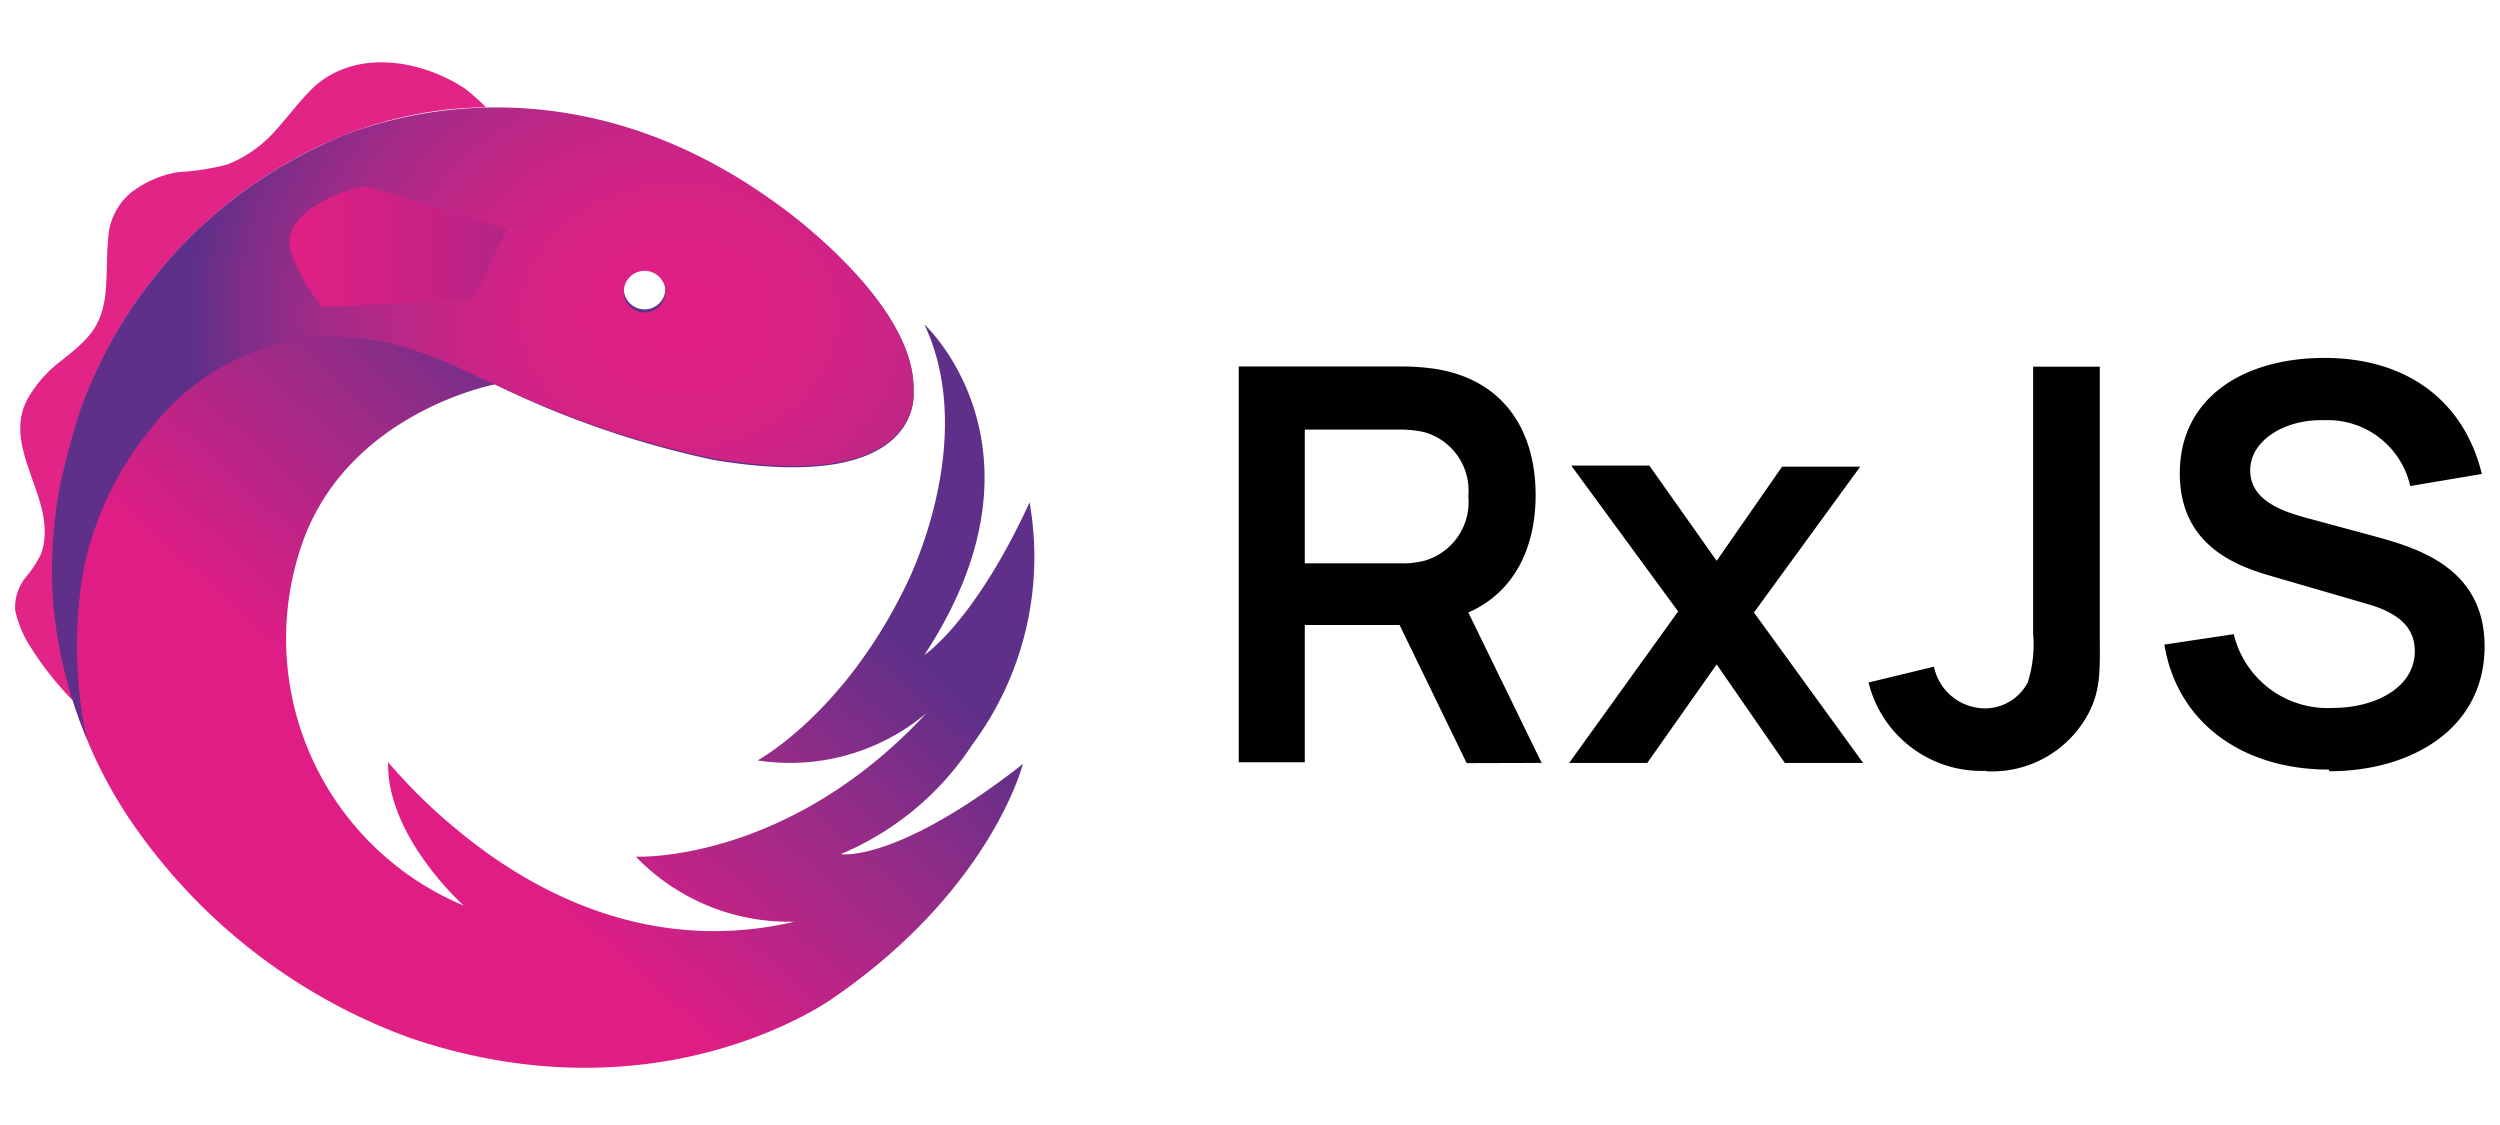 <svg xmlns="http://www.w3.org/2000/svg" xmlns:xlink="http://www.w3.org/1999/xlink" width="120" height="54" viewBox="0 0 120 54"><defs><style>.a{fill:#e32487;}.b{fill:url(#a);}.c{fill:url(#b);}.d{fill:url(#c);}.e{fill:#010101;}</style><linearGradient id="a" x1="153.04" y1="321.86" x2="153.65" y2="322.52" gradientTransform="matrix(39.32, 0, 0, -38.47, -6009.01, 12428.23)" gradientUnits="userSpaceOnUse"><stop offset="0" stop-color="#e01f84"/><stop offset="0.4" stop-color="#df1d85"/><stop offset="0.77" stop-color="#942c87"/><stop offset="1" stop-color="#5e3089"/></linearGradient><radialGradient id="b" cx="142.5" cy="330.56" r="0.93" gradientTransform="matrix(25.32, 0.05, 0.03, -21.18, -3585.43, 7009.27)" gradientUnits="userSpaceOnUse"><stop offset="0" stop-color="#e01f84"/><stop offset="0.14" stop-color="#de1f86"/><stop offset="0.28" stop-color="#d72185"/><stop offset="0.43" stop-color="#ca2486"/><stop offset="0.59" stop-color="#b72886"/><stop offset="0.74" stop-color="#9f2b88"/><stop offset="0.89" stop-color="#7d2e88"/><stop offset="1" stop-color="#5e3089"/></radialGradient><linearGradient id="c" x1="80.89" y1="391.46" x2="82.09" y2="391.46" gradientTransform="matrix(8.71, 0, 0, -4.82, -691.07, 1898.19)" gradientUnits="userSpaceOnUse"><stop offset="0" stop-color="#e01f84"/><stop offset="0.24" stop-color="#da2085"/><stop offset="0.66" stop-color="#c82185"/><stop offset="1" stop-color="#b52485"/></linearGradient></defs><path class="a" d="M3.54,33.6a20.48,20.48,0,0,1-.72-9.83,33.37,33.37,0,0,1,1.06-4.13A22.38,22.38,0,0,1,15.55,6.91a19,19,0,0,1,7.78-1.76,11.08,11.08,0,0,0-1-.89c-2.2-1.46-5.48-1.95-7.47.12-.6.62-1.1,1.3-1.66,1.91a6,6,0,0,1-2.3,1.61,12.15,12.15,0,0,1-2.33.36,5,5,0,0,0-2.3,1,3.07,3.07,0,0,0-1.08,2.24c-.07.69-.05,1.4-.09,2.1-.1,2-.76,2.62-2.22,3.76a6.06,6.06,0,0,0-1.53,1.74c-1.15,2.05.7,4.17.79,6.23a3.18,3.18,0,0,1-.17,1.26,5.21,5.21,0,0,1-.72,1.1A2.29,2.29,0,0,0,.73,29.3,5.34,5.34,0,0,0,1.43,31a15.41,15.41,0,0,0,2,2.56s.08,0,.12.07"/><path class="b" d="M40.35,41a14,14,0,0,0,6.33-5.27,15.12,15.12,0,0,0,2.74-11.62c-2.64,5.75-5.05,7.33-5.05,7.33,6.5-9.9,0-15.87,0-15.87,2.65,5.63-.87,12.5-.87,12.5-3,6.21-7.14,8.43-7.14,8.43a10.18,10.18,0,0,0,8.11-2.27c-6.7,7.23-13.95,6.89-13.95,6.89a10.2,10.2,0,0,0,7.62,3.12c-6,1.41-11.59-.58-16.21-4.42a25.67,25.67,0,0,1-2.47-2.31s-.69-.74-.83-.93l0,0c-.09,3.57,3.63,6.89,3.63,6.89a13.89,13.89,0,0,1-7.68-17.59c2.28-6.12,9.17-7.43,9.17-7.43a45.33,45.33,0,0,0,10.52,3.63c10.17,1.69,9.58-3.28,9.58-3.28C44,14.5,37.49,10,37.49,10c-11.52-8.55-21.94-3-21.94-3A22.35,22.35,0,0,0,3.88,19.65a33.37,33.37,0,0,0-1.06,4.13,21.67,21.67,0,0,0,3.72,16A27.63,27.63,0,0,0,19.71,49.83C31.77,53.92,40,47.9,40,47.9c7.58-5.21,9.1-11.23,9.1-11.23C43,41.45,40.35,41,40.35,41ZM30.94,12.85a1,1,0,1,1-1,1.05h0a1,1,0,0,1,1-1h0Z"/><path class="c" d="M43.85,18.76c.09-4.28-6.37-8.84-6.37-8.84-11.52-8.53-21.94-3-21.94-3A22.38,22.38,0,0,0,3.86,19.65a37.06,37.06,0,0,0-1,3.76,21.57,21.57,0,0,0-.31,5.5,21.75,21.75,0,0,0,.79,4.23,22.3,22.3,0,0,0,.85,2.37c0-.06-.12-.48-.12-.48A21.79,21.79,0,0,1,4,27.39a15.71,15.71,0,0,1,3.32-6.91,11.2,11.2,0,0,1,12.37-3.74s1.74.61,2.34.92,1.64.74,1.64.74A45.31,45.31,0,0,0,34.22,22C44.43,23.74,43.85,18.76,43.85,18.76ZM30.94,15a1,1,0,1,1,1-1h0a1,1,0,0,1-1,1Z"/><path class="d" d="M24.34,11,17.76,9a1,1,0,0,0-.58,0s-3.88,1-3.21,3.1a8.42,8.42,0,0,0,1.51,2.63l7.24-.35Z"/><path class="e" d="M74,36.62,70.48,29.4c2.17-.95,3.23-3.06,3.23-5.63,0-3.14-1.56-5.57-4.86-6.07a11,11,0,0,0-1.51-.11H59.46v19h3.17V30h4.55l3.22,6.63Zm-11.37-16h4.58a5.14,5.14,0,0,1,1.18.13,2.92,2.92,0,0,1,2.09,3.07,2.93,2.93,0,0,1-2.09,3.09,4.23,4.23,0,0,1-1.18.13H62.63Zm12.69,16h3.75l3.33-4.73,3.27,4.73h3.76L84.19,29.4l5.1-7H85.54L82.4,26.92l-3.23-4.57H75.42l5.13,7Zm20,.4a5.24,5.24,0,0,0,4.84-2.62c.71-1.24.63-2.24.63-4V17.6H97.59V30.41a6,6,0,0,1-.26,2.35A2.32,2.32,0,0,1,95.21,34a2.51,2.51,0,0,1-2.38-2l-3.14.76A5.58,5.58,0,0,0,95.34,37Zm16.49,0c3.88,0,7.45-2,7.45-6,0-3.77-3.25-4.7-5.1-5.23l-3.41-.92c-1.26-.34-2.74-.87-2.74-2.3s1.66-2.46,3.56-2.4a4.05,4.05,0,0,1,4.12,3.16l3.44-.58c-.87-3.54-3.62-5.55-7.5-5.57s-7,1.87-7,5.54c0,3.36,2.56,4.39,4.25,4.89l4.92,1.43c1.43.45,2.11,1.14,2.11,2.22,0,1.74-1.9,2.72-3.93,2.72a4.63,4.63,0,0,1-4.76-3.54l-3.33.5c.61,3.73,3.73,6,7.9,6Z"/></svg>